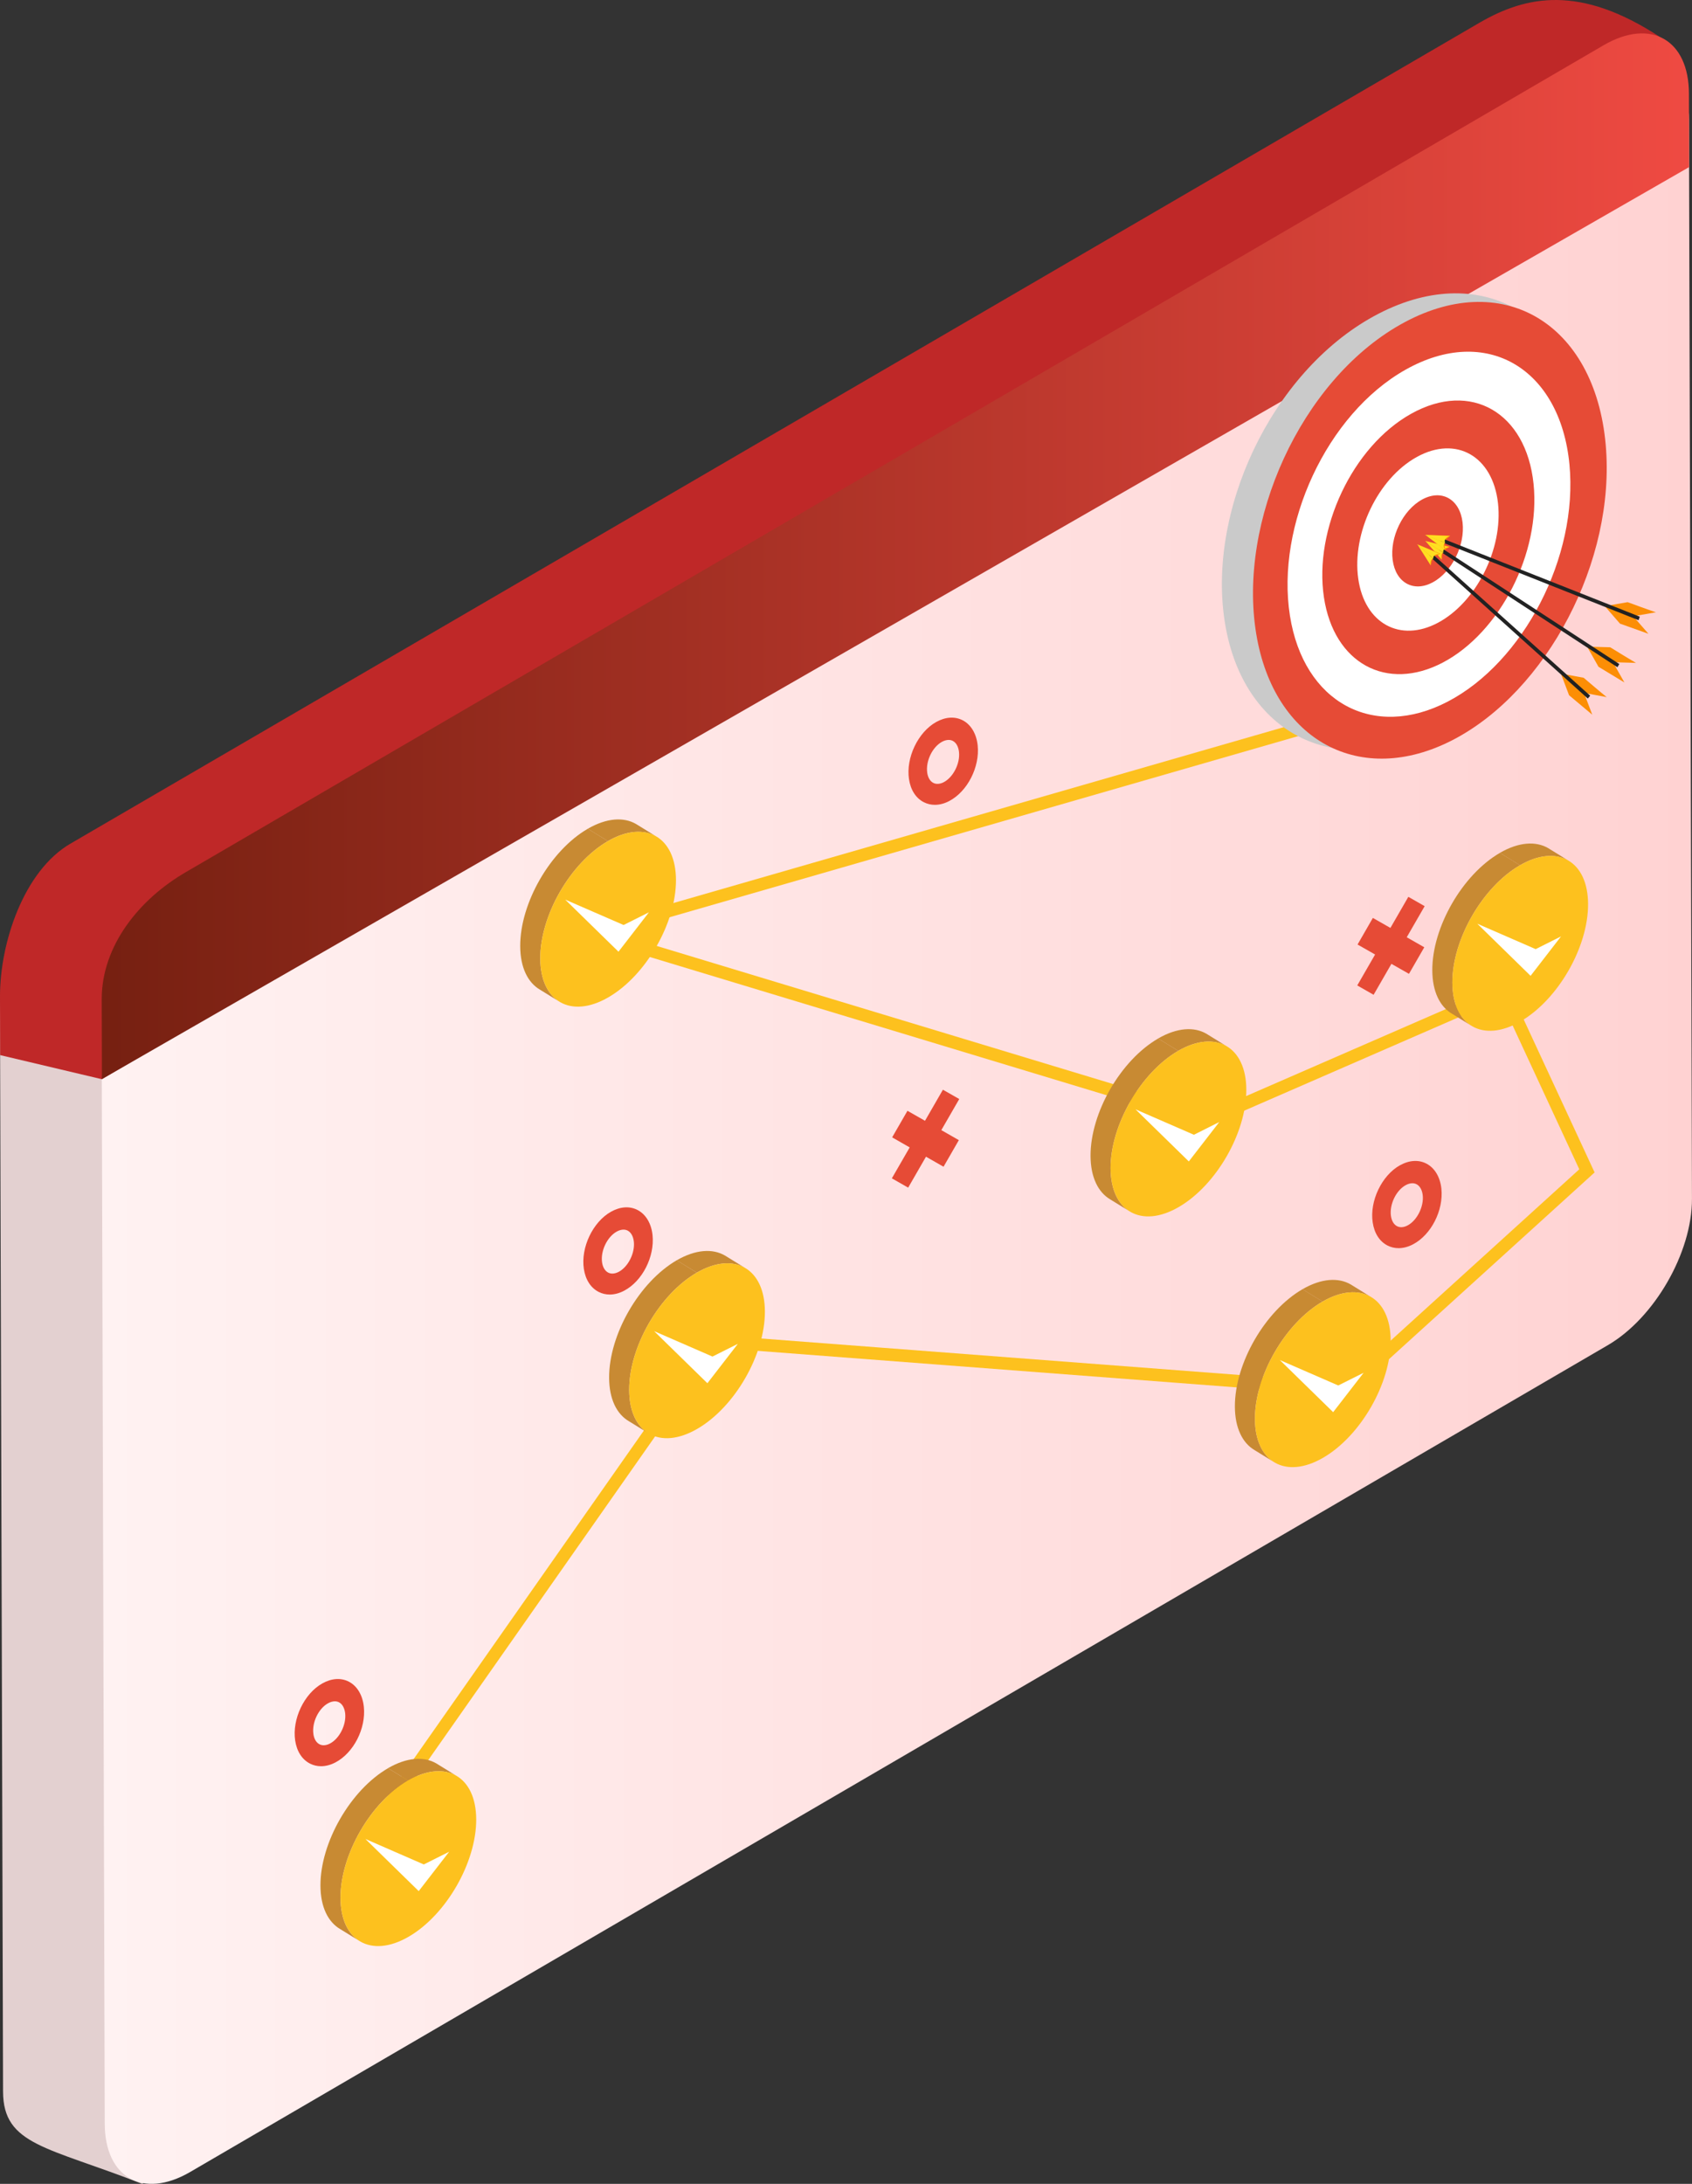 <svg width="62" height="80" viewBox="0 0 62 80" fill="none" xmlns="http://www.w3.org/2000/svg">
<rect x="0" y="0" width="62" height="80" fill="#333333" stroke="none"/>
<g clip-path="url(#clip0_647_52076)">
<path d="M55.047 1.439C56.762 0.448 58.207 0.747 60.818 2.278L58.274 42.739C58.279 44.712 56.894 47.115 55.179 48.107L5.21 80C1.746 78.638 0.117 78.593 0.112 76.62L1.74521e-05 37.098C-0.006 35.125 1.381 32.722 3.095 31.73L55.047 1.439Z" fill="#E3D0D0"/>
<path d="M58.773 2.615C60.488 1.624 61.883 2.42 61.888 4.393L61.999 43.914C62.005 45.888 60.619 48.291 58.905 49.283L6.954 79.573C5.238 80.565 3.843 79.769 3.838 77.795L3.727 38.274C3.721 36.301 5.107 33.897 6.822 32.906L58.773 2.615Z" fill="url(#paint0_linear_647_52076)"/>
<path d="M54.221 0.828C55.936 -0.164 57.899 -0.561 60.819 1.351L61.19 2.246C61.195 4.219 59.809 6.623 58.095 7.615L3.73 39.533L0.005 38.651L2.74194e-05 36.51C-0.006 34.537 0.874 31.892 2.589 30.9L54.221 0.828Z" fill="#BF2828"/>
<path d="M58.773 1.65C60.489 0.659 61.883 1.454 61.888 3.428C61.894 5.401 61.893 6.122 61.893 6.122L3.73 39.533C3.738 39.472 3.732 38.591 3.727 36.617C3.721 34.644 5.107 32.932 6.822 31.941L58.773 1.65Z" fill="url(#paint1_linear_647_52076)"/>
<path d="M13.892 67.045L26.281 49.372L49.413 51.136L58.431 42.949L55.207 35.996L44.261 40.762L22.514 34.183L47.603 26.956L51.234 20.634L50.835 20.404L47.297 26.564L20.885 34.172L44.29 41.253L54.979 36.599L57.87 42.834L49.25 50.661L26.055 48.892L25.98 49L13.516 66.78L13.892 67.045Z" fill="#FDC11E"/>
<path d="M53.442 20.244L53.055 19.526L53.64 19.541L54.027 20.259L53.442 20.244Z" fill="#FC8E05"/>
<path d="M53.08 21.317L52.375 20.907L52.882 20.614L53.586 21.024L53.08 21.317Z" fill="#FC8E05"/>
<path d="M44.899 22.901C45.579 26.841 48.879 28.528 52.364 26.794C55.925 25.022 58.562 20.245 58.166 15.983C57.75 11.509 54.201 9.47 50.343 11.583C46.575 13.647 44.187 18.776 44.899 22.901Z" fill="#CACACA"/>
<path d="M46.033 23.224C46.685 27.163 49.866 28.846 53.23 27.109C56.667 25.334 59.216 20.554 58.838 16.292C58.441 11.82 55.02 9.783 51.296 11.9C47.66 13.969 45.351 19.099 46.033 23.224Z" fill="#E64B36"/>
<path d="M47.267 22.555C47.77 25.746 50.333 27.117 53.05 25.701C55.816 24.259 57.836 20.409 57.509 17.011C57.169 13.48 54.452 11.882 51.505 13.542C48.612 15.17 46.745 19.245 47.267 22.555Z" fill="white"/>
<path d="M48.513 21.882C48.877 24.304 50.813 25.352 52.871 24.27C54.956 23.172 56.458 20.265 56.194 17.724C55.922 15.11 53.9 13.935 51.712 15.155C49.555 16.357 48.139 19.391 48.513 21.882Z" fill="#E64B36"/>
<path d="M49.771 21.203C50.004 22.838 51.304 23.55 52.689 22.814C54.087 22.071 55.08 20.12 54.891 18.432C54.698 16.711 53.36 15.943 51.917 16.74C50.487 17.529 49.533 19.538 49.771 21.203H49.771Z" fill="white"/>
<path d="M51.032 20.519C51.144 21.347 51.798 21.709 52.498 21.334C53.201 20.957 53.692 19.975 53.592 19.134C53.49 18.285 52.826 17.908 52.112 18.298C51.401 18.687 50.919 19.684 51.032 20.519Z" fill="#E64B36"/>
<path d="M59.004 23.712C59.004 23.712 59.912 24.273 59.951 24.283L59.103 24.258L59.523 25L58.574 24.426L58.156 23.687L59.003 23.711L59.004 23.712Z" fill="#FC8E05"/>
<path d="M53.124 20.027L52.864 20.197L52.835 20.5L52.25 19.823L53.124 20.027Z" fill="#FC8E05"/>
<path d="M52.767 20.199L59.267 24.442L59.337 24.326L52.837 20.085C52.804 20.066 52.763 20.076 52.744 20.108C52.725 20.139 52.735 20.18 52.767 20.199V20.199Z" fill="#222222"/>
<path d="M52.219 19.816L52.889 20.244C52.889 20.244 52.832 20.068 53.115 20.04L52.219 19.816V19.816Z" fill="#FFDF21"/>
<path d="M52.888 20.244C52.888 20.244 52.753 20.297 52.831 20.502L52.242 19.831L52.888 20.243V20.244Z" fill="#FFDF21"/>
<path d="M58.029 24.827C58.029 24.827 58.841 25.521 58.878 25.537L58.043 25.383L58.345 26.181L57.495 25.468L57.195 24.674L58.029 24.828V24.827Z" fill="#FC8E05"/>
<path d="M52.785 20.285L52.503 20.413L52.428 20.709L51.953 19.95L52.785 20.285Z" fill="#FC8E05"/>
<path d="M52.407 20.4L58.182 25.589L58.269 25.485L52.493 20.298C52.465 20.274 52.422 20.278 52.398 20.306C52.374 20.334 52.379 20.376 52.407 20.4Z" fill="#222222"/>
<path d="M51.922 19.937L52.519 20.463C52.519 20.463 52.49 20.28 52.773 20.295L51.922 19.937Z" fill="#FFDF21"/>
<path d="M52.52 20.463C52.52 20.463 52.378 20.495 52.424 20.709L51.945 19.956L52.52 20.463Z" fill="#FFDF21"/>
<path d="M59.639 22.058C59.639 22.058 60.641 22.427 60.682 22.429L59.845 22.575L60.405 23.218L59.361 22.845L58.805 22.205L59.639 22.059V22.058Z" fill="#FC8E05"/>
<path d="M53.139 19.621L52.918 19.839L52.95 20.142L52.242 19.596L53.139 19.621Z" fill="#FC8E05"/>
<path d="M52.827 19.86L60.041 22.719L60.086 22.591L52.871 19.734C52.836 19.722 52.798 19.74 52.785 19.774C52.773 19.809 52.791 19.847 52.826 19.86H52.827Z" fill="#222222"/>
<path d="M52.212 19.595L52.953 19.881C52.953 19.881 52.863 19.719 53.134 19.635L52.211 19.595H52.212Z" fill="#FFDF21"/>
<path d="M52.957 19.881C52.957 19.881 52.836 19.96 52.953 20.145L52.242 19.605L52.957 19.88V19.881Z" fill="#FFDF21"/>
<path d="M24.043 30.639L23.308 30.186C22.857 29.922 22.23 29.96 21.539 30.359L22.273 30.812C22.965 30.413 23.591 30.376 24.043 30.639Z" fill="#C88A33"/>
<path d="M19.788 36.255L20.522 36.708C20.076 36.449 19.799 35.896 19.797 35.111C19.792 33.53 20.902 31.606 22.276 30.812L21.541 30.358C20.168 31.152 19.058 33.077 19.062 34.658C19.065 35.443 19.341 35.995 19.788 36.255Z" fill="#C88A33"/>
<path d="M22.276 30.812C20.902 31.606 19.792 33.531 19.797 35.111C19.802 36.692 20.918 37.329 22.291 36.535C23.665 35.741 24.775 33.816 24.77 32.236C24.765 30.656 23.649 30.018 22.276 30.812Z" fill="#FDC11E"/>
<path d="M23.779 33.42L22.663 34.863L20.711 32.955L22.85 33.885L23.779 33.42Z" fill="white"/>
<path d="M57.465 31.522L56.73 31.069C56.278 30.806 55.652 30.843 54.961 31.242L55.695 31.696C56.386 31.296 57.013 31.259 57.465 31.522Z" fill="#C88A33"/>
<path d="M53.21 37.138L53.944 37.592C53.498 37.332 53.221 36.779 53.219 35.994C53.214 34.414 54.324 32.489 55.697 31.695L54.963 31.242C53.59 32.036 52.48 33.961 52.484 35.541C52.486 36.326 52.763 36.878 53.21 37.138Z" fill="#C88A33"/>
<path d="M55.697 31.696C54.324 32.49 53.214 34.414 53.219 35.995C53.223 37.575 54.34 38.213 55.713 37.419C57.087 36.625 58.197 34.7 58.192 33.12C58.187 31.539 57.071 30.901 55.697 31.696Z" fill="#FDC11E"/>
<path d="M57.201 34.303L56.085 35.747L54.133 33.838L56.271 34.769L57.201 34.303Z" fill="white"/>
<path d="M44.941 38.322L44.207 37.869C43.755 37.605 43.129 37.643 42.438 38.042L43.172 38.495C43.863 38.096 44.489 38.059 44.941 38.322Z" fill="#C88A33"/>
<path d="M40.686 43.939L41.421 44.392C40.974 44.132 40.697 43.58 40.695 42.794C40.691 41.214 41.801 39.289 43.174 38.495L42.44 38.042C41.066 38.836 39.956 40.761 39.961 42.341C39.963 43.126 40.24 43.678 40.686 43.939Z" fill="#C88A33"/>
<path d="M43.174 38.495C41.801 39.289 40.691 41.214 40.695 42.794C40.7 44.375 41.817 45.013 43.19 44.218C44.564 43.424 45.673 41.5 45.669 39.919C45.664 38.339 44.547 37.701 43.174 38.495Z" fill="#FDC11E"/>
<path d="M44.678 41.103L43.562 42.546L41.609 40.638L43.748 41.569L44.678 41.103Z" fill="white"/>
<path d="M50.23 47.507L49.496 47.053C49.044 46.79 48.418 46.827 47.727 47.227L48.461 47.68C49.152 47.281 49.778 47.243 50.23 47.507Z" fill="#C88A33"/>
<path d="M45.975 53.123L46.71 53.576C46.263 53.316 45.987 52.764 45.984 51.978C45.98 50.398 47.09 48.473 48.463 47.679L47.729 47.226C46.355 48.02 45.245 49.945 45.25 51.525C45.252 52.31 45.529 52.863 45.975 53.123Z" fill="#C88A33"/>
<path d="M48.463 47.68C47.09 48.474 45.98 50.399 45.984 51.979C45.989 53.559 47.106 54.197 48.479 53.403C49.853 52.609 50.962 50.684 50.958 49.104C50.953 47.523 49.836 46.886 48.463 47.68Z" fill="#FDC11E"/>
<path d="M49.967 50.288L48.851 51.731L46.898 49.822L49.037 50.753L49.967 50.288Z" fill="white"/>
<path d="M27.301 46.447L26.566 45.994C26.114 45.73 25.488 45.768 24.797 46.167L25.531 46.62C26.222 46.221 26.849 46.184 27.301 46.447Z" fill="#C88A33"/>
<path d="M23.046 52.063L23.78 52.516C23.334 52.257 23.057 51.704 23.055 50.919C23.05 49.339 24.16 47.414 25.533 46.62L24.799 46.166C23.426 46.961 22.316 48.885 22.32 50.466C22.322 51.251 22.599 51.803 23.046 52.063Z" fill="#C88A33"/>
<path d="M25.533 46.62C24.16 47.414 23.05 49.339 23.055 50.919C23.059 52.5 24.176 53.138 25.549 52.343C26.923 51.549 28.033 49.625 28.028 48.044C28.023 46.464 26.907 45.826 25.533 46.62Z" fill="#FDC11E"/>
<path d="M27.037 49.228L25.921 50.671L23.969 48.763L26.107 49.694L27.037 49.228Z" fill="white"/>
<path d="M16.723 65.051L15.988 64.598C15.536 64.335 14.91 64.372 14.219 64.772L14.953 65.225C15.644 64.826 16.271 64.788 16.723 65.051Z" fill="#C88A33"/>
<path d="M12.467 70.668L13.202 71.121C12.755 70.862 12.479 70.309 12.477 69.524C12.472 67.944 13.582 66.019 14.955 65.225L14.221 64.772C12.848 65.566 11.738 67.49 11.742 69.071C11.744 69.856 12.021 70.408 12.467 70.668Z" fill="#C88A33"/>
<path d="M14.955 65.225C13.582 66.019 12.472 67.944 12.477 69.524C12.481 71.104 13.598 71.742 14.971 70.948C16.345 70.154 17.454 68.229 17.45 66.649C17.445 65.068 16.328 64.431 14.955 65.225Z" fill="#FDC11E"/>
<path d="M16.459 67.833L15.343 69.276L13.391 67.367L15.529 68.299L16.459 67.833Z" fill="white"/>
<path d="M34.551 39.919L33.895 41.057L33.252 40.691L32.691 41.664L33.334 42.032L32.68 43.165L33.278 43.506L33.931 42.373L34.574 42.74L35.135 41.766L34.493 41.399L35.15 40.26L34.551 39.919Z" fill="#E64B36"/>
<path d="M51.606 32.853L50.949 33.992L50.306 33.626L49.745 34.6L50.388 34.966L49.734 36.099L50.333 36.441L50.986 35.308L51.629 35.674L52.19 34.701L51.547 34.334L52.204 33.195L51.606 32.853Z" fill="#E64B36"/>
<path d="M34.306 26.448C34.645 26.259 34.99 26.238 35.278 26.387C35.581 26.545 35.78 26.88 35.825 27.306C35.907 28.098 35.451 28.992 34.786 29.342C34.609 29.436 34.428 29.483 34.256 29.483C34.115 29.483 33.979 29.451 33.854 29.388C33.561 29.24 33.367 28.939 33.308 28.541C33.19 27.759 33.638 26.82 34.306 26.448ZM33.975 28.302C34.001 28.484 34.081 28.619 34.201 28.68C34.31 28.735 34.448 28.725 34.588 28.65C34.934 28.466 35.187 27.96 35.14 27.544C35.119 27.351 35.036 27.204 34.914 27.141C34.868 27.117 34.816 27.105 34.762 27.105C34.684 27.105 34.6 27.129 34.514 27.176C34.163 27.37 33.916 27.886 33.976 28.302H33.975Z" fill="#E64B36"/>
<path d="M22.392 44.387C22.731 44.198 23.076 44.176 23.364 44.326C23.667 44.484 23.866 44.819 23.911 45.245C23.993 46.037 23.537 46.931 22.872 47.281C22.695 47.375 22.514 47.422 22.342 47.422C22.201 47.422 22.064 47.39 21.94 47.327C21.647 47.179 21.453 46.878 21.394 46.48C21.276 45.698 21.724 44.759 22.392 44.387ZM22.061 46.24C22.087 46.423 22.168 46.557 22.287 46.619C22.396 46.674 22.534 46.664 22.674 46.589C23.02 46.405 23.272 45.899 23.226 45.483C23.204 45.29 23.122 45.143 23 45.08C22.954 45.056 22.902 45.044 22.847 45.044C22.77 45.044 22.685 45.068 22.6 45.115C22.249 45.309 22.002 45.825 22.061 46.241V46.24Z" fill="#E64B36"/>
<path d="M51.298 42.688C51.637 42.498 51.983 42.477 52.27 42.627C52.573 42.785 52.772 43.12 52.817 43.546C52.899 44.338 52.443 45.232 51.779 45.582C51.601 45.676 51.42 45.723 51.248 45.723C51.107 45.723 50.971 45.691 50.846 45.628C50.553 45.48 50.359 45.179 50.3 44.781C50.182 43.999 50.63 43.059 51.298 42.687V42.688ZM50.968 44.541C50.994 44.724 51.074 44.858 51.193 44.919C51.302 44.975 51.44 44.965 51.581 44.889C51.926 44.706 52.179 44.2 52.133 43.783C52.111 43.591 52.029 43.444 51.906 43.381C51.86 43.357 51.808 43.345 51.754 43.345C51.676 43.345 51.592 43.369 51.507 43.416C51.156 43.609 50.909 44.125 50.968 44.541H50.968Z" fill="#E64B36"/>
<path d="M11.814 61.666C12.153 61.477 12.498 61.455 12.786 61.605C13.089 61.763 13.288 62.098 13.332 62.524C13.415 63.316 12.959 64.21 12.294 64.56C12.116 64.654 11.936 64.701 11.764 64.701C11.623 64.701 11.486 64.669 11.362 64.606C11.069 64.457 10.875 64.157 10.816 63.759C10.698 62.977 11.146 62.037 11.814 61.666ZM11.483 63.519C11.509 63.702 11.589 63.836 11.709 63.898C11.818 63.953 11.956 63.943 12.096 63.867C12.442 63.684 12.695 63.178 12.648 62.762C12.626 62.569 12.544 62.422 12.422 62.359C12.376 62.335 12.324 62.323 12.27 62.323C12.192 62.323 12.108 62.347 12.022 62.394C11.671 62.587 11.424 63.103 11.484 63.519H11.483Z" fill="#E64B36"/>
</g>
<defs>
<linearGradient id="paint0_linear_647_52076" x1="3.726" y1="41.094" x2="62" y2="41.094" gradientUnits="userSpaceOnUse">
<stop stop-color="#FFF2F2"/>
<stop offset="1" stop-color="#FFD2D2"/>
</linearGradient>
<linearGradient id="paint1_linear_647_52076" x1="61.893" y1="20.378" x2="3.727" y2="20.378" gradientUnits="userSpaceOnUse">
<stop stop-color="#EF4A42"/>
<stop offset="1" stop-color="#762011"/>
</linearGradient>
<clipPath id="clip0_647_52076">
<rect width="62" height="80" fill="white"/>
</clipPath>
</defs>
</svg>
